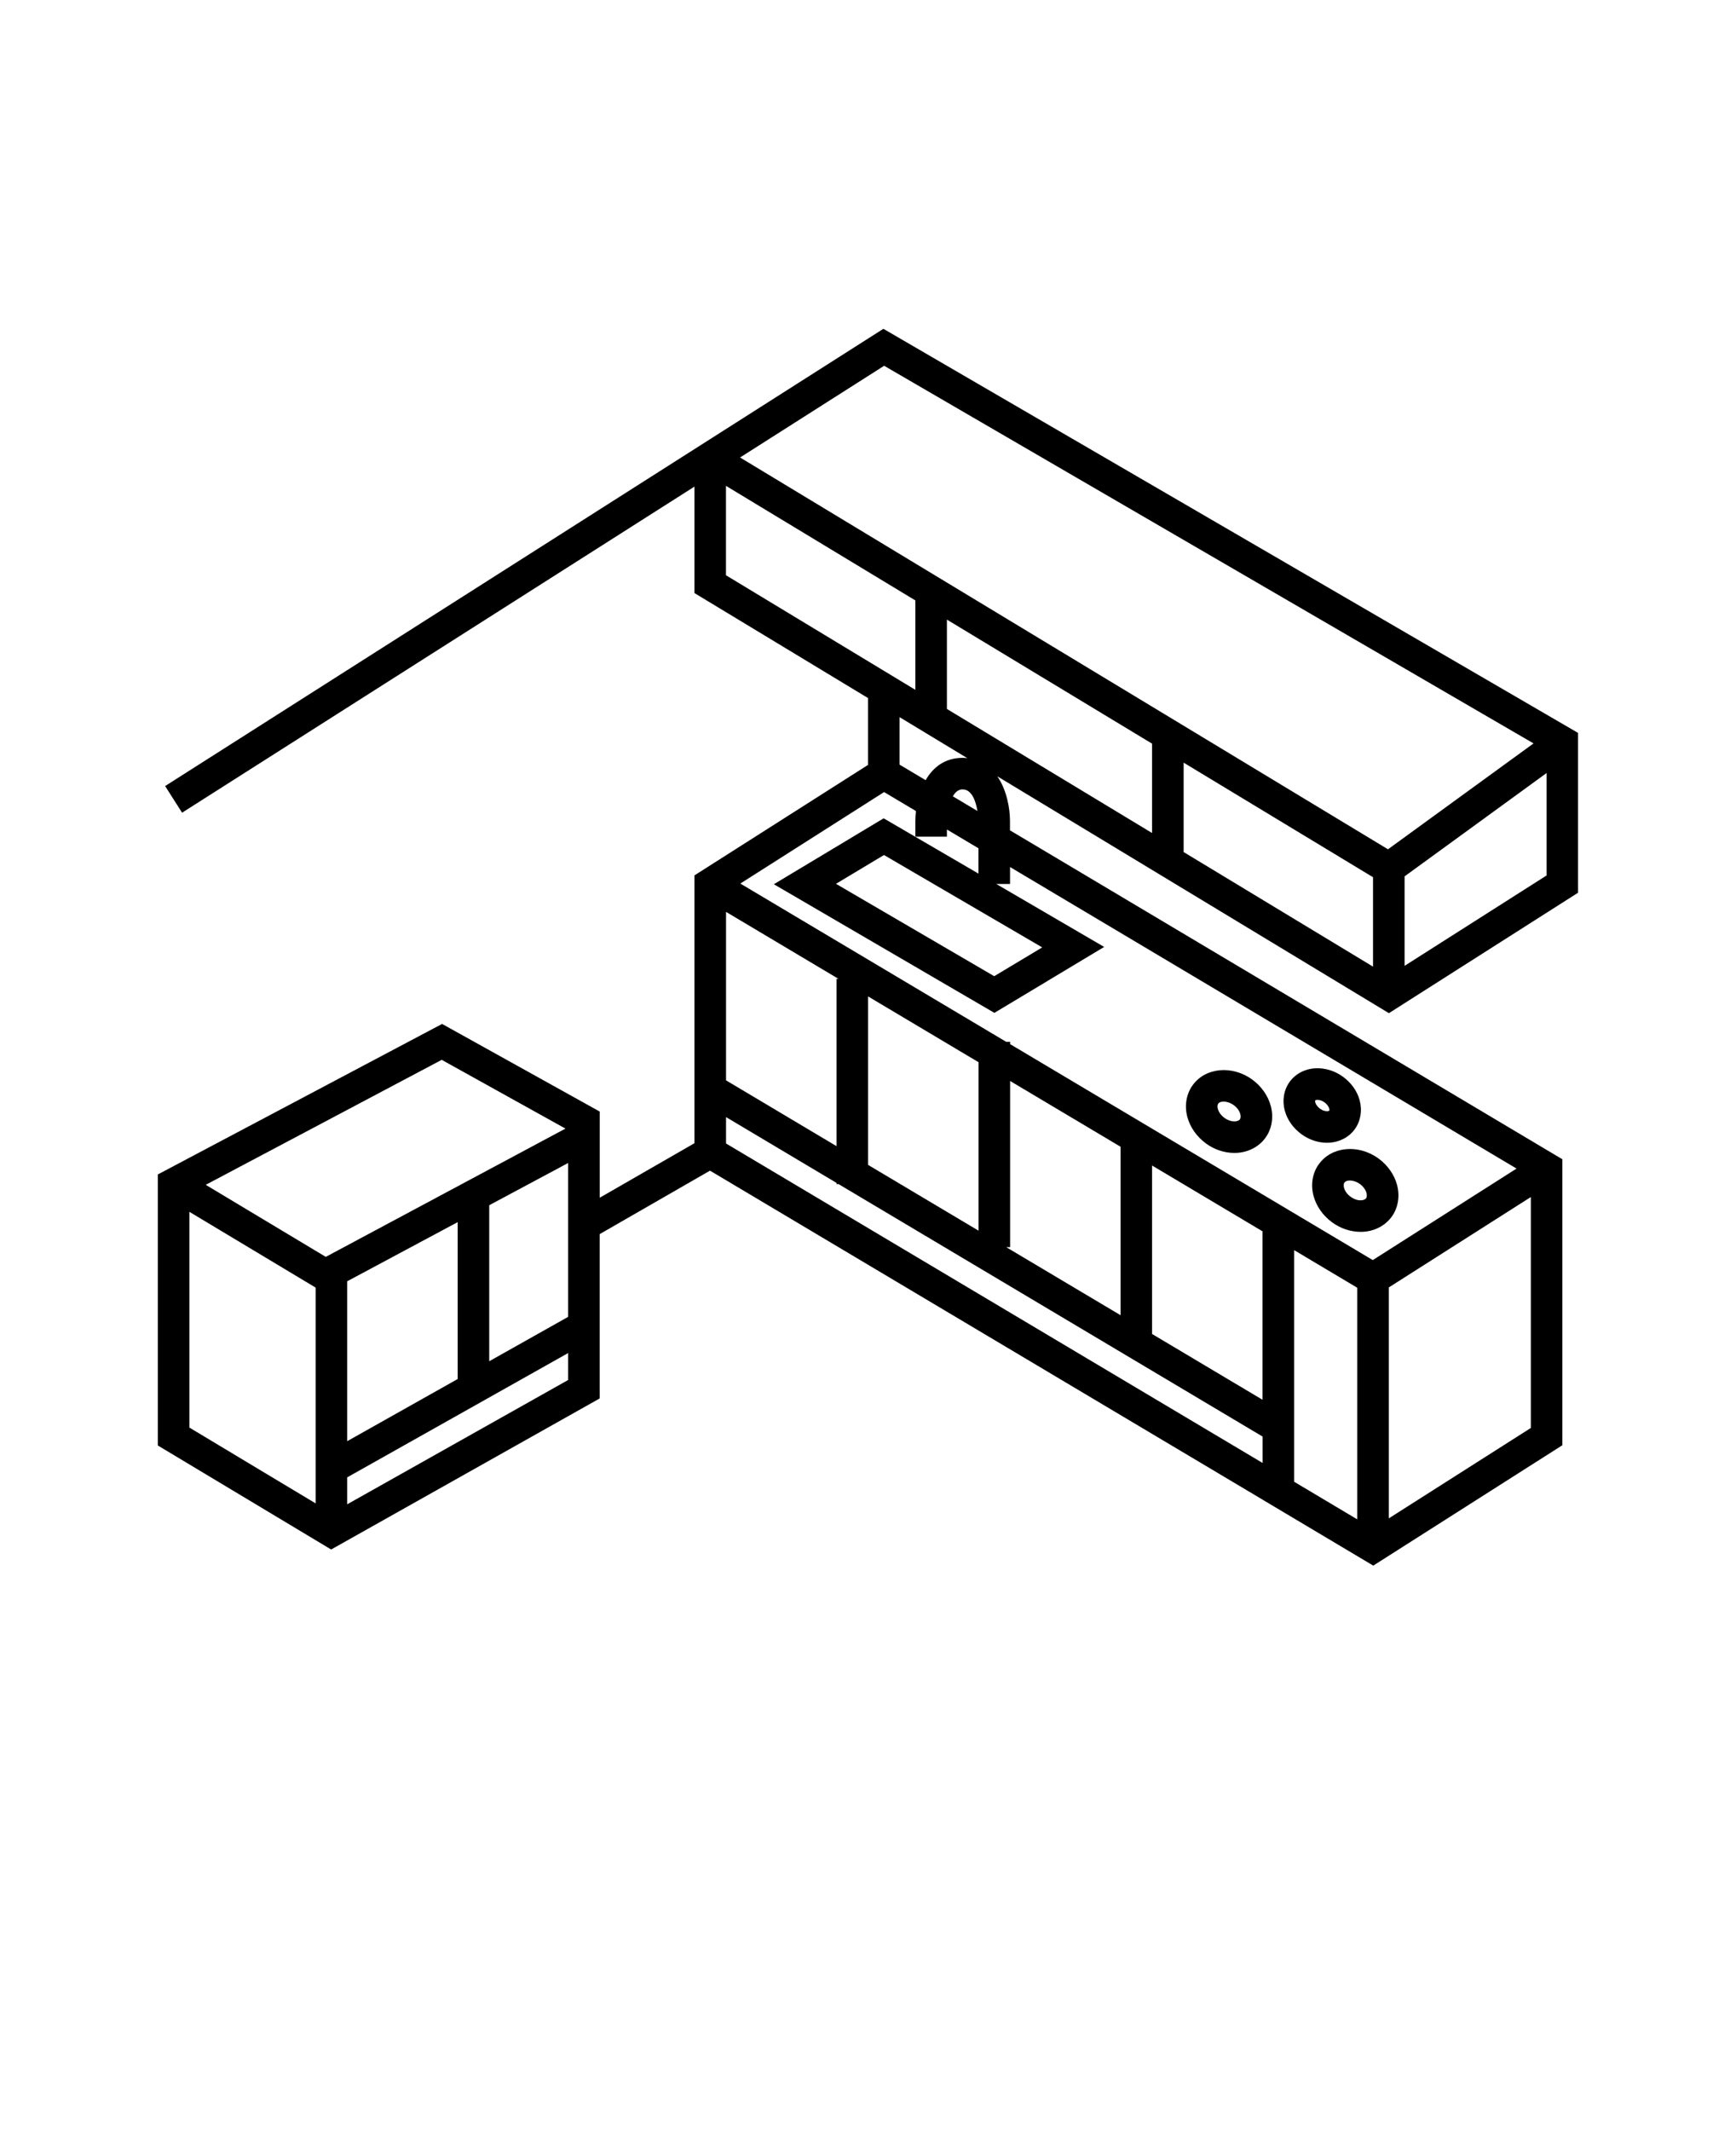 <svg xmlns="http://www.w3.org/2000/svg" version="1.1" viewBox="-5.0 -10.0 110.0 135.0">
 <g>
  <path d="m23.012 54.863-18.012 9.535v17.168l10.984 6.59 17.016-9.57v-10.41l6.988-4.019 35.012 20.84v0.004h0.004l7.012 4.176 11.98-7.625v-18.117l-35-20.836v-0.598c0-0.781-0.199-1.953-0.801-2.824l24.812 15.004 11.984-7.629v-10.125l-44.016-25.598-11.512 7.328-34 21.637 1.074 1.688 32.465-20.656v6.742l11 6.652v4.234l-11 7v16.965l-6 3.453v-5.457l-9.988-5.551zm-8.012 30.371-8-4.801v-13.668l8 4.801zm0.645-15.613-7.609-4.566 14.953-7.918 7.84 4.356-15.184 8.125zm8.355-2.203v9.938l-7 3.938v-10.129zm7 10-14 7.875v-1.707l14-7.875zm0-4-5 2.812v-9.883l5-2.676zm44-5.414v10.668l-7-4.168v-10.672l7.004 4.172zm6 18.242-4-2.383v-14.672l4 2.383zm11-5.789-9 5.727v-14.629l9-5.727zm-24-37.688-13-7.859v-5.66l13 7.859v5.664zm-12-2.762c0.594 0 0.836 0.781 0.934 1.367l-1.559-0.93c0.145-0.25 0.344-0.441 0.625-0.441zm-2.348-0.586-1.652-0.984v-3.008l4.293 2.598c-0.098-0.008-0.191-0.02-0.293-0.02-1.152 0-1.891 0.621-2.348 1.414zm28.348 11.812-12-7.258v-5.664l12 7.258zm11-5.777-9 5.727v-5.668l9-6.547zm-41.977-32.285 41.148 23.922-9.223 6.707-41.055-24.82zm-10.023 13.266v-5.66l12 7.258v5.664l-12-7.258zm10.02 13.738 2.019 1.203c-0.027 0.223-0.039 0.434-0.039 0.621v1h2v-0.453l2 1.191v1.605l-6.008-3.504-6.957 4.176 13.973 8.148 6.957-4.176-6.836-3.988h0.871v-1.074l32.094 19.102-9.109 5.797-22.98-13.68v-0.145h-0.246l-16.848-10.027zm10.02 9.84-3.043 1.824-10.027-5.852 3.043-1.824zm4.965 12.629v10.672l-7.246-4.312h0.246v-10.527zm-9-5.356v10.672l-7-4.168v-10.672zm-16-9.523 7.125 4.242h-0.125v10.598l-7-4.168zm0 13 7 4.168v0.074h0.125l26.875 15.996v1.672l-34-20.238z"/>
  <path d="m71.406 62.43c0.539 0.395 1.176 0.605 1.809 0.605 0.051 0 0.098 0 0.148-0.004 0.742-0.039 1.406-0.387 1.816-0.949 0.41-0.562 0.535-1.301 0.344-2.019-0.176-0.656-0.594-1.25-1.176-1.676-1.27-0.922-2.961-0.766-3.769 0.348-0.41 0.562-0.535 1.301-0.344 2.019 0.176 0.656 0.594 1.25 1.176 1.676zm0.785-2.519c0.062-0.086 0.188-0.129 0.344-0.129 0.188 0 0.422 0.07 0.637 0.223 0.211 0.152 0.363 0.359 0.418 0.57 0.02 0.078 0.047 0.23-0.027 0.332s-0.223 0.125-0.305 0.129c-0.215 0.016-0.461-0.07-0.672-0.223-0.211-0.152-0.363-0.359-0.418-0.57-0.02-0.078-0.047-0.23 0.027-0.332z"/>
  <path d="m77.465 61.848c0.484 0.352 1.055 0.543 1.617 0.543 0.039 0 0.078 0 0.117-0.004 0.676-0.031 1.273-0.344 1.645-0.855s0.484-1.18 0.309-1.832c-0.156-0.582-0.531-1.109-1.051-1.488-0.52-0.379-1.129-0.566-1.738-0.539-0.676 0.031-1.273 0.344-1.645 0.855-0.371 0.512-0.484 1.18-0.309 1.828 0.156 0.582 0.531 1.109 1.051 1.488zm1-2.176h0.023c0.141 0 0.301 0.059 0.441 0.16 0.148 0.109 0.258 0.254 0.297 0.395 0.02 0.074 0.012 0.121 0.004 0.129-0.004 0.008-0.047 0.031-0.125 0.035-0.148 0.008-0.316-0.051-0.465-0.16s-0.258-0.254-0.297-0.395c-0.02-0.074-0.012-0.121-0.004-0.129 0.008-0.008 0.047-0.031 0.125-0.035z"/>
  <path d="m78.574 63.734c-0.41 0.562-0.535 1.301-0.344 2.019 0.176 0.656 0.594 1.25 1.176 1.676 0.539 0.395 1.176 0.605 1.809 0.605 0.051 0 0.098 0 0.148-0.004 0.742-0.039 1.406-0.387 1.816-0.949 0.41-0.562 0.535-1.301 0.344-2.019-0.176-0.656-0.594-1.25-1.176-1.676-1.27-0.922-2.961-0.766-3.769 0.348zm2.594 1.27c0.211 0.152 0.363 0.359 0.418 0.57 0.02 0.078 0.047 0.23-0.027 0.332-0.074 0.102-0.223 0.125-0.305 0.129-0.219 0.016-0.461-0.07-0.672-0.223-0.211-0.152-0.363-0.359-0.418-0.57-0.02-0.078-0.047-0.23 0.027-0.332 0.062-0.086 0.188-0.129 0.344-0.129 0.188 0 0.422 0.07 0.637 0.223z"/>
 </g></svg>